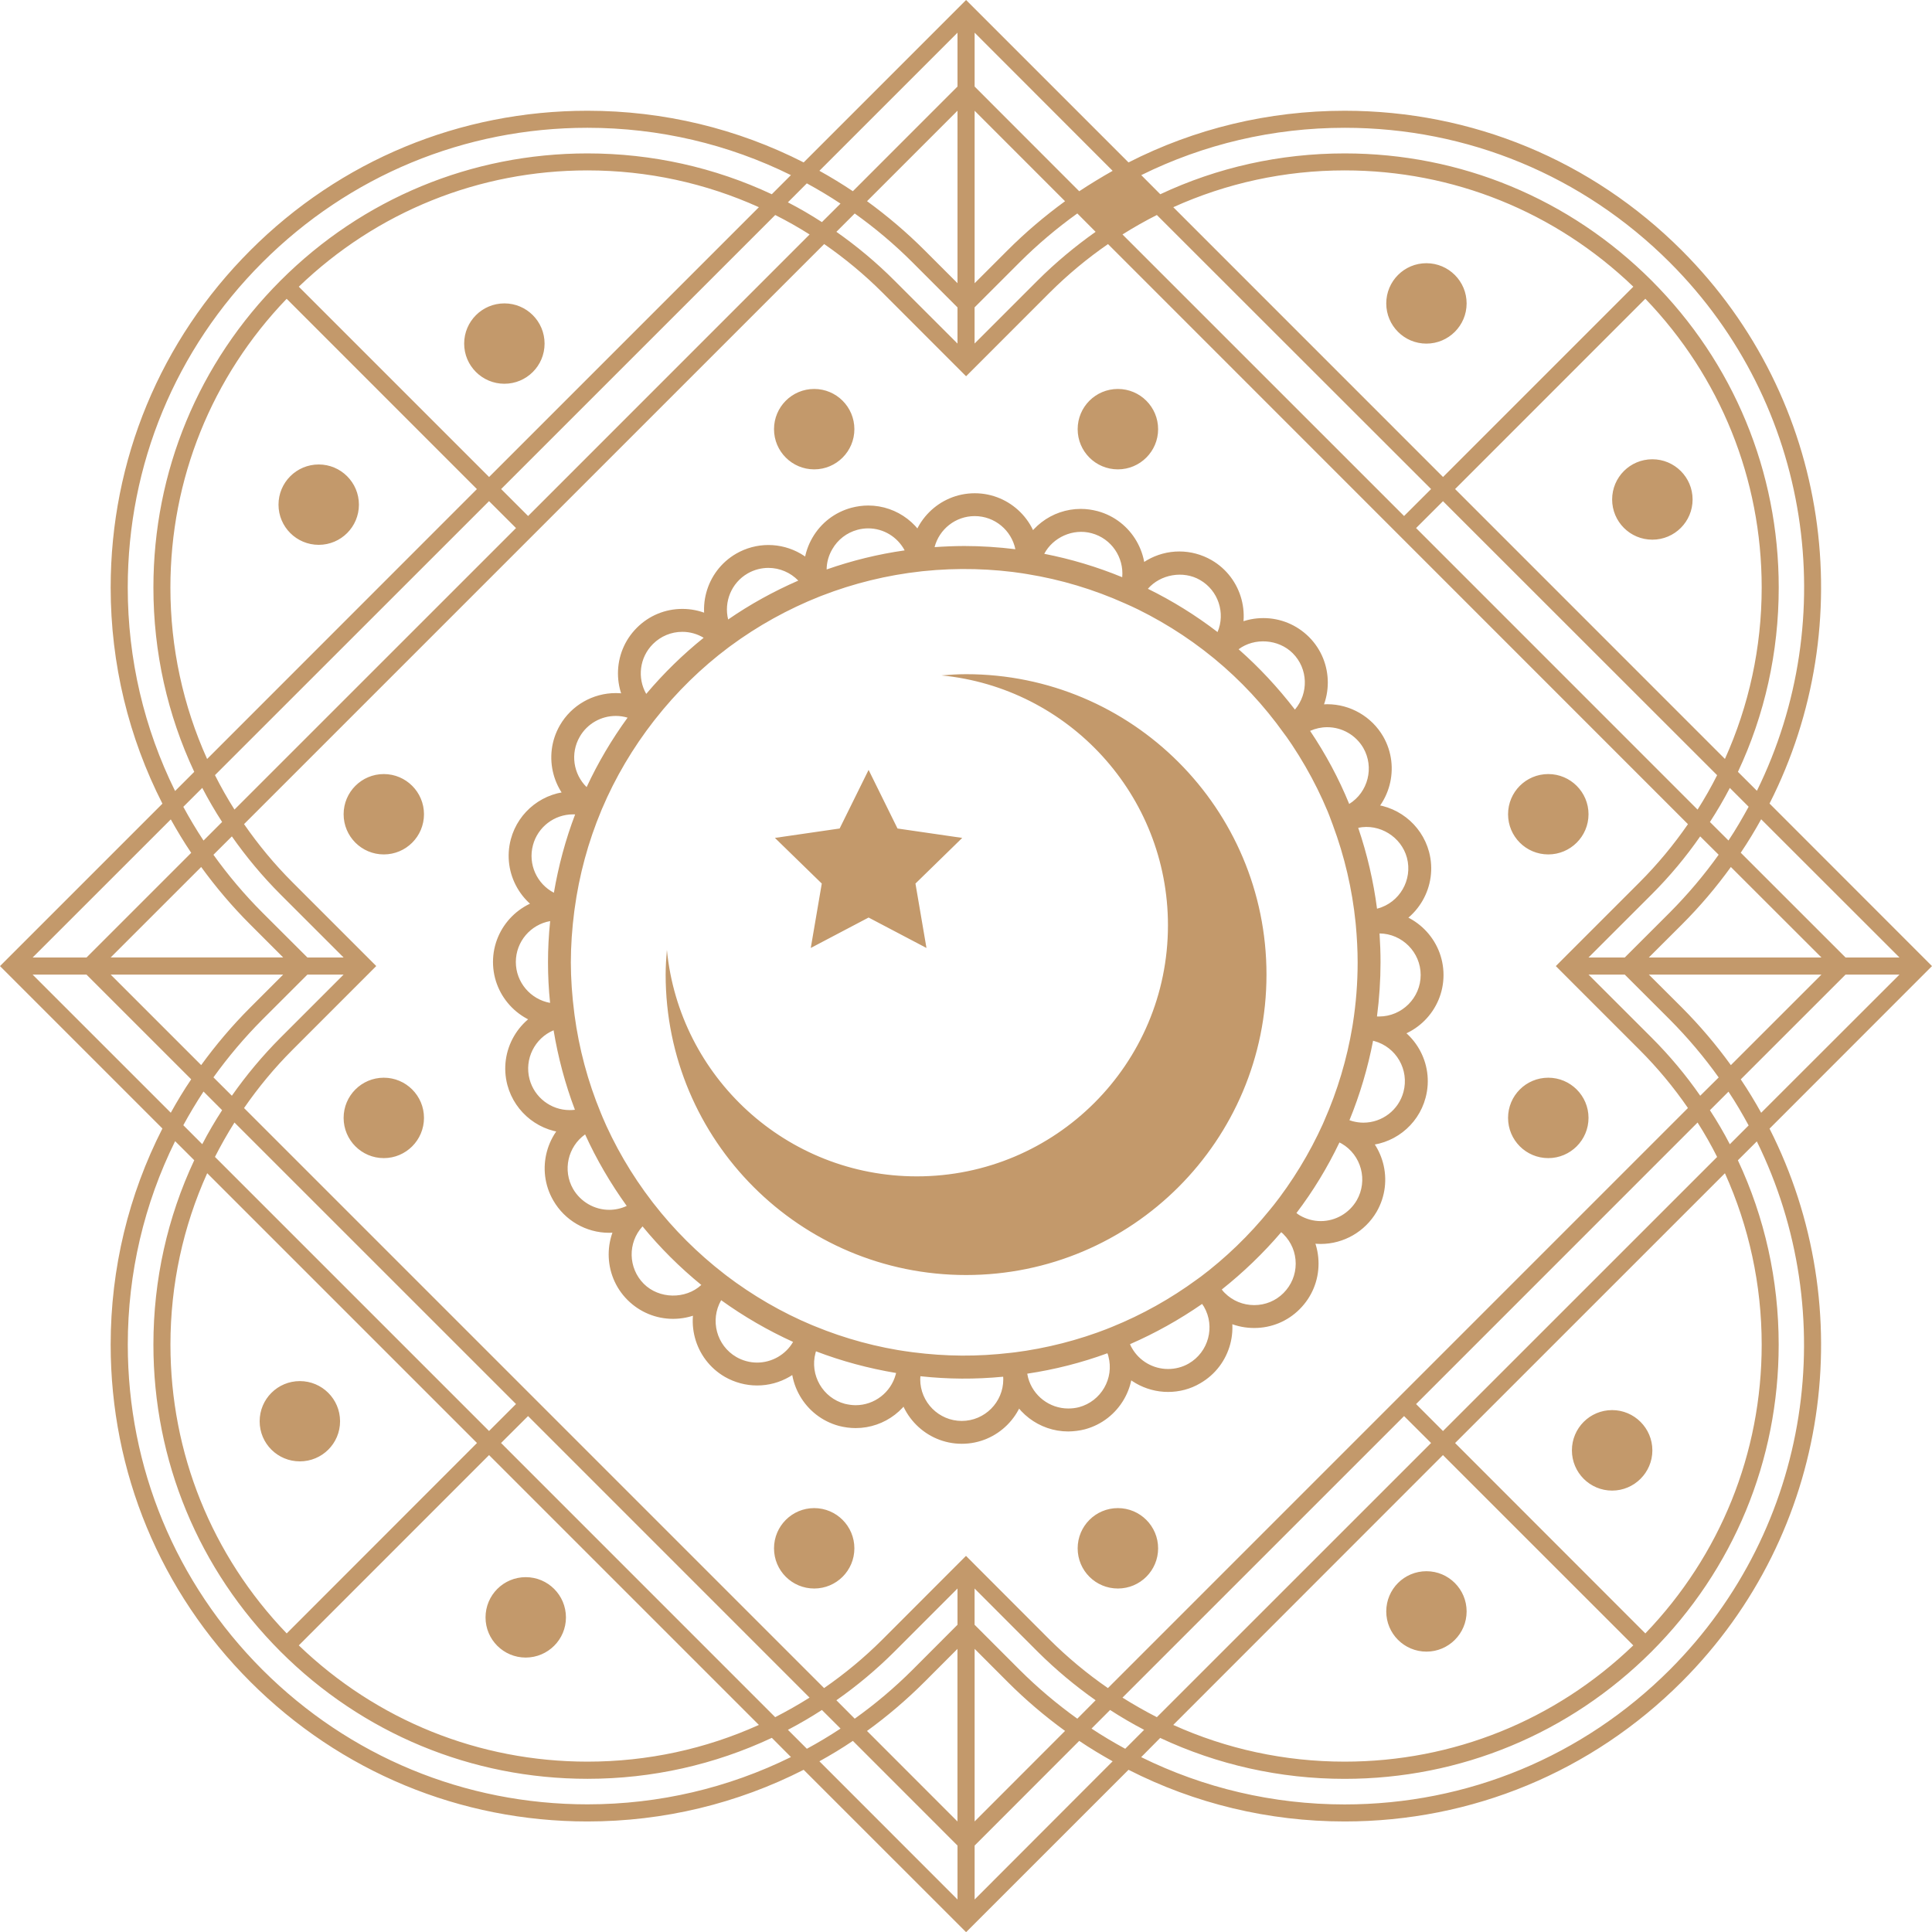 <?xml version="1.0" encoding="iso-8859-1"?>
<!-- Generator: Adobe Illustrator 16.0.0, SVG Export Plug-In . SVG Version: 6.00 Build 0)  -->
<!DOCTYPE svg PUBLIC "-//W3C//DTD SVG 1.1//EN" "http://www.w3.org/Graphics/SVG/1.1/DTD/svg11.dtd">
<svg version="1.1" xmlns="http://www.w3.org/2000/svg" xmlns:xlink="http://www.w3.org/1999/xlink" x="0px" y="0px" width="44.57px"
	 height="44.573px" viewBox="0 0 44.57 44.573" style="enable-background:new 0 0 44.57 44.573;" xml:space="preserve">
<g id="_x31_5SE_x5F_F_x5F_GR_x5F_04">
	<path style="fill:#C3996B;" d="M25.182,4.696c0.252-0.168,0.514-0.323,0.777-0.467l0.436,0.438
		c-0.268,0.139-0.529,0.292-0.785,0.458L25.182,4.696z M25.275,5.348l-0.422-0.424c-0.469,0.337-0.916,0.713-1.332,1.129
		l-1.038,1.038v0.834l1.454-1.454C24.355,6.054,24.805,5.681,25.275,5.348z M39.906,18.177c-0.139,0.269-0.293,0.53-0.459,0.786
		l0.428,0.427c0.17-0.254,0.32-0.515,0.465-0.779L39.906,18.177z M39.875,25.184l-0.428,0.428c0.166,0.254,0.32,0.516,0.459,0.785
		l0.434-0.434C40.195,25.697,40.045,25.438,39.875,25.184z M31.02,3.539c2.674,0,5.189,1.042,7.082,2.934
		c1.891,1.892,2.932,4.406,2.932,7.081c0,1.495-0.324,2.938-0.941,4.252l0.438,0.437c1.951-3.962,1.281-8.897-2.01-12.189
		c-2.004-2.002-4.668-3.106-7.5-3.106c-1.654,0-3.252,0.379-4.693,1.092l0.439,0.441C28.08,3.864,29.525,3.539,31.02,3.539z
		 M36.646,22.089h0.836l1.037-1.036c0.418-0.42,0.795-0.867,1.129-1.335l-0.426-0.423c-0.328,0.473-0.703,0.923-1.121,1.34
		L36.646,22.089z M38.102,23.938c0.418,0.418,0.793,0.867,1.121,1.34l0.426-0.422c-0.334-0.468-0.711-0.916-1.129-1.336
		l-1.037-1.036h-0.836L38.102,23.938z M40.092,26.767c0.617,1.315,0.941,2.758,0.941,4.253c0,2.674-1.041,5.189-2.932,7.082
		c-1.893,1.89-4.408,2.935-7.082,2.935c-1.494,0-2.939-0.328-4.254-0.944l-0.439,0.443c1.441,0.711,3.039,1.091,4.693,1.091
		c2.832,0,5.496-1.104,7.5-3.105c3.291-3.294,3.961-8.229,2.01-12.191L40.092,26.767z M4.481,17.806
		c-0.617-1.314-0.942-2.758-0.942-4.252c0-2.675,1.041-5.189,2.933-7.081c1.891-1.892,4.407-2.934,7.081-2.934
		c1.495,0,2.938,0.326,4.252,0.942l0.441-0.441c-1.442-0.713-3.039-1.092-4.694-1.092c-2.832,0-5.495,1.104-7.499,3.106
		c-2.004,2.003-3.106,4.667-3.106,7.5c0,1.656,0.379,3.251,1.092,4.694L4.481,17.806z M18.961,39.448
		c-0.255,0.166-0.517,0.318-0.784,0.458l0.437,0.437c0.265-0.144,0.523-0.298,0.777-0.466L18.961,39.448z M19.295,5.348
		c0.474,0.333,0.922,0.706,1.339,1.124l1.455,1.454V7.092l-1.037-1.038c-0.416-0.417-0.863-0.792-1.334-1.129L19.295,5.348z
		 M18.961,5.124l0.429-0.427c-0.253-0.168-0.512-0.323-0.777-0.467l-0.437,0.438C18.444,4.806,18.707,4.959,18.961,5.124z
		 M13.553,41.036c-2.674,0-5.19-1.045-7.081-2.935c-1.892-1.893-2.933-4.408-2.933-7.082c0-1.495,0.325-2.938,0.942-4.253
		l-0.441-0.44c-0.713,1.441-1.092,3.038-1.092,4.693c0,2.833,1.102,5.496,3.106,7.501c2.004,2.002,4.667,3.105,7.499,3.105
		c1.655,0,3.252-0.38,4.694-1.091l-0.441-0.443C16.491,40.708,15.047,41.036,13.553,41.036z M25.609,39.448l-0.428,0.429
		c0.252,0.168,0.514,0.322,0.777,0.466l0.436-0.437C26.127,39.767,25.865,39.614,25.609,39.448z M19.295,39.224l0.423,0.425
		c0.471-0.336,0.918-0.713,1.334-1.128l1.037-1.039v-0.836l-1.455,1.456C20.217,38.518,19.769,38.892,19.295,39.224z M6.472,20.635
		c-0.417-0.417-0.792-0.868-1.123-1.34l-0.425,0.424c0.337,0.47,0.713,0.917,1.13,1.334l1.038,1.036h0.835L6.472,20.635z
		 M25.275,39.224c-0.471-0.332-0.92-0.706-1.338-1.122l-1.454-1.456v0.836l1.038,1.039c0.416,0.415,0.863,0.792,1.332,1.128
		L25.275,39.224z M7.927,22.483H7.092L6.054,23.52c-0.417,0.418-0.793,0.865-1.13,1.334l0.425,0.424
		c0.332-0.473,0.706-0.922,1.123-1.34L7.927,22.483z M4.666,26.396c0.14-0.27,0.293-0.53,0.458-0.785l-0.429-0.43
		c-0.167,0.254-0.322,0.513-0.466,0.777L4.666,26.396z M4.695,19.391l0.429-0.429c-0.166-0.256-0.318-0.517-0.458-0.786
		l-0.437,0.437C4.373,18.878,4.528,19.139,4.695,19.391z M40.822,18.537l3.748,3.75l-3.748,3.75
		c2.096,4.129,1.422,9.313-2.025,12.76c-2.076,2.077-4.84,3.223-7.777,3.223c-1.762,0-3.461-0.415-4.986-1.192l-3.747,3.746
		l-3.747-3.746c-1.527,0.777-3.225,1.192-4.987,1.192c-2.938,0-5.701-1.146-7.778-3.223c-2.078-2.078-3.222-4.839-3.222-7.777
		c0-1.762,0.416-3.461,1.194-4.986L0,22.287l3.747-3.747c-0.778-1.526-1.194-3.224-1.194-4.986c0-2.938,1.145-5.701,3.222-7.778
		c2.077-2.078,4.84-3.221,7.778-3.221c1.762,0,3.46,0.414,4.987,1.192L22.287,0l3.747,3.747c1.525-0.778,3.225-1.192,4.986-1.192
		c2.938,0,5.701,1.144,7.777,3.221C42.244,9.223,42.918,14.408,40.822,18.537z M37.68,6.614c-1.801-1.729-4.156-2.683-6.66-2.683
		c-1.387,0-2.727,0.295-3.953,0.849l6.223,6.224L37.68,6.614z M33.568,11.282l6.225,6.226c0.553-1.228,0.848-2.568,0.848-3.955
		c0-2.503-0.953-4.861-2.684-6.661L33.568,11.282z M26.688,4.96c-0.27,0.136-0.535,0.286-0.793,0.449l6.496,6.495l0.623-0.622
		L26.688,4.96z M32.668,12.182l6.494,6.495c0.164-0.258,0.314-0.522,0.451-0.794l-6.324-6.321L32.668,12.182z M39.162,25.896
		l-6.494,6.495l0.621,0.622l6.324-6.323C39.477,26.418,39.326,26.154,39.162,25.896z M32.391,32.668l-6.496,6.495
		c0.258,0.162,0.523,0.313,0.793,0.451l6.326-6.325L32.391,32.668z M27.066,39.793c1.227,0.554,2.566,0.847,3.953,0.847
		c2.504,0,4.859-0.951,6.66-2.682l-4.391-4.39L27.066,39.793z M37.957,37.682c1.73-1.801,2.684-4.158,2.684-6.662
		c0-1.386-0.295-2.727-0.848-3.954l-6.225,6.224L37.957,37.682z M39.93,24.572l2.09-2.089h-3.982l0.76,0.758
		C39.217,23.662,39.594,24.106,39.93,24.572z M42.02,22.089l-2.09-2.088c-0.336,0.465-0.713,0.911-1.133,1.33l-0.76,0.758H42.02z
		 M22.484,1.997l2.413,2.415c0.254-0.168,0.512-0.324,0.771-0.471l-3.184-3.187V1.997z M22.484,6.534l0.758-0.758
		c0.416-0.417,0.861-0.793,1.328-1.134l-2.086-2.087V6.534z M22.287,8.68l-0.279-0.279l-1.65-1.651
		c-0.418-0.418-0.87-0.791-1.345-1.12L5.63,19.012c0.33,0.476,0.701,0.926,1.12,1.344l1.652,1.652l0.278,0.278l-0.278,0.278
		L6.75,24.217c-0.418,0.417-0.79,0.868-1.12,1.345l13.381,13.381c0.476-0.329,0.927-0.702,1.345-1.119l1.65-1.652l0.279-0.279
		l0.278,0.279l1.65,1.652c0.42,0.417,0.869,0.79,1.346,1.119l13.381-13.382c-0.328-0.476-0.701-0.927-1.119-1.344l-1.652-1.652
		l-0.277-0.278l0.277-0.278l1.652-1.652c0.418-0.418,0.791-0.869,1.119-1.344L25.561,5.631c-0.477,0.329-0.926,0.702-1.346,1.12
		l-1.65,1.651L22.287,8.68z M23.242,38.797l-0.758-0.759v3.981l2.086-2.088C24.104,39.592,23.658,39.214,23.242,38.797z
		 M4.959,26.689l6.323,6.323l0.622-0.622l-6.495-6.494C5.246,26.154,5.096,26.42,4.959,26.689z M5.409,18.676l6.495-6.494
		l-0.622-0.621l-6.323,6.321C5.096,18.154,5.246,18.419,5.409,18.676z M12.183,11.904l6.494-6.495
		c-0.257-0.163-0.522-0.313-0.793-0.449l-6.323,6.322L12.183,11.904z M17.507,4.78c-1.227-0.554-2.567-0.849-3.954-0.849
		c-2.503,0-4.86,0.953-6.66,2.683l4.39,4.39L17.507,4.78z M6.613,6.893c-1.729,1.8-2.682,4.157-2.682,6.661
		c0,1.386,0.293,2.727,0.847,3.955l6.224-6.226L6.613,6.893z M4.641,20.001l-2.088,2.087h3.98l-0.758-0.758
		C5.358,20.914,4.981,20.469,4.641,20.001z M2.553,22.483l2.088,2.088c0.34-0.468,0.717-0.913,1.134-1.33l0.758-0.758H2.553z
		 M3.932,31.02c0,2.504,0.953,4.861,2.682,6.662l4.39-4.393l-6.224-6.224C4.225,28.293,3.932,29.634,3.932,31.02z M6.893,37.958
		c1.8,1.73,4.157,2.682,6.66,2.682c1.387,0,2.727-0.293,3.954-0.847l-6.225-6.225L6.893,37.958z M17.883,39.614
		c0.271-0.139,0.536-0.289,0.793-0.451l-6.494-6.495l-0.623,0.621L17.883,39.614z M21.331,5.775l0.758,0.758V2.554l-2.087,2.087
		C20.47,4.982,20.914,5.358,21.331,5.775z M18.903,3.94c0.263,0.146,0.521,0.303,0.772,0.471l2.414-2.415V0.754L18.903,3.94z
		 M0.753,22.089h1.243l2.415-2.415c-0.169-0.25-0.324-0.508-0.471-0.771L0.753,22.089z M3.94,25.67
		c0.146-0.263,0.301-0.521,0.471-0.771l-2.415-2.415H0.753L3.94,25.67z M22.089,42.576l-2.414-2.415
		c-0.251,0.171-0.509,0.325-0.772,0.471l3.186,3.188V42.576z M22.089,38.038l-0.758,0.759c-0.417,0.417-0.861,0.795-1.33,1.135
		l2.087,2.088V38.038z M25.668,40.632c-0.26-0.146-0.518-0.3-0.771-0.471l-2.413,2.415v1.244L25.668,40.632z M43.82,22.483h-1.244
		L40.158,24.9c0.17,0.252,0.326,0.51,0.471,0.771L43.82,22.483z M40.629,18.9c-0.145,0.262-0.301,0.52-0.471,0.772l2.418,2.417
		h1.244L40.629,18.9z M18.783,8.973c-0.512,0-0.927,0.415-0.927,0.928c0,0.511,0.415,0.927,0.927,0.927
		c0.512,0,0.927-0.416,0.927-0.927C19.71,9.388,19.295,8.973,18.783,8.973z M25.789,8.973c-0.514,0-0.928,0.415-0.928,0.928
		c0,0.511,0.414,0.927,0.928,0.927c0.512,0,0.928-0.416,0.928-0.927C26.717,9.388,26.301,8.973,25.789,8.973z M18.783,34.791
		c-0.512,0-0.927,0.416-0.927,0.928c0,0.513,0.415,0.927,0.927,0.927c0.512,0,0.927-0.414,0.927-0.927
		C19.71,35.207,19.295,34.791,18.783,34.791z M25.789,34.791c-0.514,0-0.928,0.416-0.928,0.928c0,0.513,0.414,0.927,0.928,0.927
		c0.512,0,0.928-0.414,0.928-0.927C26.717,35.207,26.301,34.791,25.789,34.791z M36.646,18.784c0-0.512-0.418-0.927-0.928-0.927
		c-0.514,0-0.928,0.415-0.928,0.927s0.414,0.927,0.928,0.927C36.229,19.711,36.646,19.296,36.646,18.784z M36.646,25.789
		c0-0.512-0.418-0.927-0.928-0.927c-0.514,0-0.928,0.415-0.928,0.927s0.414,0.928,0.928,0.928
		C36.229,26.717,36.646,26.301,36.646,25.789z M9.781,18.784c0-0.512-0.416-0.927-0.927-0.927c-0.512,0-0.927,0.415-0.927,0.927
		s0.415,0.927,0.927,0.927C9.366,19.711,9.781,19.296,9.781,18.784z M9.781,25.789c0-0.512-0.416-0.927-0.927-0.927
		c-0.512,0-0.927,0.415-0.927,0.927s0.415,0.928,0.927,0.928C9.366,26.717,9.781,26.301,9.781,25.789z M8.28,11.642
		c0-0.512-0.416-0.927-0.927-0.927c-0.513,0-0.928,0.415-0.928,0.927s0.415,0.927,0.928,0.927C7.865,12.569,8.28,12.154,8.28,11.642
		z M12.563,7.927c0-0.513-0.415-0.928-0.927-0.928s-0.928,0.415-0.928,0.928c0,0.512,0.416,0.926,0.928,0.926
		S12.563,8.439,12.563,7.927z M33.834,7c0-0.513-0.416-0.928-0.928-0.928S31.98,6.487,31.98,7c0,0.512,0.414,0.927,0.926,0.927
		S33.834,7.511,33.834,7z M39.047,11.523c0-0.513-0.416-0.928-0.928-0.928c-0.514,0-0.928,0.415-0.928,0.928
		c0,0.511,0.414,0.927,0.928,0.927C38.631,12.45,39.047,12.035,39.047,11.523z M7.845,32.788c0-0.513-0.416-0.927-0.928-0.927
		c-0.512,0-0.927,0.414-0.927,0.927s0.415,0.925,0.927,0.925C7.429,33.713,7.845,33.301,7.845,32.788z M13.056,37.313
		c0-0.514-0.415-0.929-0.928-0.929c-0.512,0-0.927,0.415-0.927,0.929c0,0.511,0.415,0.926,0.927,0.926
		C12.641,38.238,13.056,37.823,13.056,37.313z M33.834,37.175c0-0.513-0.416-0.928-0.926-0.928c-0.514,0-0.928,0.415-0.928,0.928
		c0,0.512,0.414,0.927,0.928,0.927C33.418,38.102,33.834,37.687,33.834,37.175z M38.119,33.459c0-0.513-0.418-0.929-0.928-0.929
		c-0.514,0-0.928,0.416-0.928,0.929c0,0.512,0.414,0.928,0.928,0.928C37.701,34.387,38.119,33.971,38.119,33.459z M23.963,12.97
		c0.006-0.035,0.012-0.07,0.012-0.105c0-0.82-0.669-1.486-1.488-1.486c-0.819,0-1.486,0.667-1.486,1.486
		c0,0.021,0.002,0.043,0.005,0.059l0.011,0.281l0.281-0.029c0.79-0.082,1.583-0.061,2.361,0.06l0.275,0.043L23.963,12.97z
		 M21.56,12.622c0.107-0.412,0.482-0.716,0.926-0.716c0.462,0,0.848,0.328,0.938,0.764c-0.391-0.048-0.787-0.074-1.179-0.074
		C22.018,12.597,21.789,12.606,21.56,12.622z M18.956,13.743c0.739-0.287,1.512-0.476,2.296-0.562l0.282-0.049l-0.053-0.281
		c-0.004-0.029-0.008-0.058-0.016-0.086c-0.174-0.649-0.763-1.103-1.435-1.103c-0.129,0-0.259,0.018-0.386,0.051
		c-0.383,0.103-0.704,0.349-0.902,0.692c-0.199,0.343-0.252,0.745-0.148,1.127l0.094,0.316L18.956,13.743z M20.87,12.697
		c-0.612,0.087-1.214,0.235-1.8,0.44c0.001-0.163,0.046-0.323,0.13-0.467c0.128-0.223,0.334-0.381,0.581-0.448
		c0.082-0.022,0.166-0.033,0.249-0.033C20.384,12.19,20.704,12.386,20.87,12.697z M16.845,14.907
		c0.633-0.468,1.329-0.854,2.069-1.148l0.235-0.125l-0.1-0.247c-0.01-0.024-0.021-0.048-0.034-0.071
		c-0.265-0.458-0.758-0.743-1.289-0.743c-0.26,0-0.516,0.069-0.742,0.199c-0.709,0.41-0.954,1.322-0.543,2.031l0.17,0.278
		L16.845,14.907z M18.416,13.394c-0.568,0.248-1.111,0.547-1.618,0.897c-0.101-0.405,0.073-0.844,0.45-1.062
		c0.146-0.084,0.312-0.128,0.478-0.128C17.987,13.101,18.236,13.208,18.416,13.394z M15.117,16.589
		c0.492-0.627,1.062-1.183,1.69-1.654L17,14.752l-0.16-0.21c-0.015-0.021-0.031-0.041-0.049-0.059
		c-0.279-0.281-0.653-0.436-1.05-0.436c-0.396,0-0.77,0.155-1.05,0.436c-0.58,0.58-0.58,1.522,0,2.101l0.247,0.23L15.117,16.589z
		 M16.233,14.713c-0.479,0.385-0.923,0.819-1.325,1.295c-0.209-0.365-0.157-0.839,0.155-1.151c0.181-0.18,0.422-0.281,0.677-0.281
		C15.917,14.576,16.085,14.624,16.233,14.713z M13.888,18.659c0.306-0.721,0.71-1.405,1.2-2.034l0.164-0.232l-0.236-0.158
		c-0.023-0.017-0.045-0.034-0.069-0.047c-0.227-0.131-0.483-0.199-0.742-0.199c-0.53,0-1.023,0.284-1.288,0.742
		c-0.41,0.71-0.166,1.622,0.544,2.031c0.021,0.012,0.041,0.021,0.067,0.032l0.25,0.127L13.888,18.659z M14.478,16.556
		c-0.368,0.505-0.684,1.042-0.945,1.602c-0.305-0.299-0.382-0.777-0.158-1.163c0.17-0.296,0.488-0.479,0.83-0.479
		C14.297,16.516,14.388,16.529,14.478,16.556z M13.255,20.975c0.106-0.787,0.314-1.553,0.616-2.275l0.087-0.265l-0.264-0.094
		c-0.029-0.012-0.058-0.025-0.089-0.033c-0.126-0.033-0.255-0.051-0.385-0.051c-0.67,0-1.261,0.453-1.435,1.102
		c-0.212,0.792,0.26,1.608,1.051,1.82c0.031,0.008,0.059,0.012,0.088,0.016l0.294,0.055L13.255,20.975z M13.268,18.788
		c-0.222,0.582-0.384,1.187-0.49,1.807c-0.39-0.202-0.602-0.656-0.483-1.098c0.111-0.418,0.492-0.71,0.924-0.71
		C13.235,18.786,13.251,18.787,13.268,18.788z M12.98,23.669l0.302-0.032l-0.034-0.27c-0.051-0.399-0.079-0.792-0.079-1.167
		c0-0.381,0.028-0.779,0.08-1.183l0.036-0.268l-0.301-0.032c-0.042-0.006-0.082-0.011-0.126-0.011c-0.818,0-1.484,0.667-1.485,1.485
		c0,0.82,0.667,1.487,1.485,1.487l0,0C12.9,23.679,12.94,23.674,12.98,23.669z M12.642,22.2c0,0.304,0.015,0.616,0.048,0.936
		c-0.448-0.08-0.79-0.473-0.79-0.944c0.001-0.471,0.341-0.863,0.792-0.943C12.658,21.573,12.642,21.892,12.642,22.2z M13.527,26.086
		c0.059-0.015,0.112-0.037,0.189-0.07l0.243-0.103l-0.1-0.242c-0.298-0.72-0.502-1.481-0.606-2.263l-0.06-0.256l-0.26,0.032
		c-0.059,0.006-0.117,0.015-0.175,0.03c-0.792,0.213-1.263,1.028-1.052,1.82c0.175,0.648,0.764,1.102,1.436,1.102l0,0
		C13.271,26.137,13.401,26.119,13.527,26.086z M13.263,25.602c-0.04,0.005-0.08,0.007-0.122,0.007l0,0
		c-0.431,0-0.812-0.292-0.924-0.71c-0.125-0.467,0.12-0.949,0.554-1.131C12.875,24.396,13.039,25.01,13.263,25.602z M14.797,28.24
		c0.086-0.051,0.157-0.107,0.21-0.153l0.194-0.163l-0.155-0.201c-0.479-0.622-0.874-1.301-1.174-2.016l-0.098-0.234l-0.238,0.089
		c-0.068,0.024-0.149,0.058-0.229,0.103c-0.708,0.41-0.953,1.32-0.543,2.029c0.264,0.46,0.757,0.746,1.288,0.746l0,0
		C14.313,28.439,14.57,28.369,14.797,28.24z M14.458,27.82c-0.125,0.059-0.264,0.09-0.404,0.09l0,0c-0.341,0-0.66-0.185-0.832-0.48
		c-0.248-0.43-0.122-0.977,0.276-1.26C13.761,26.748,14.084,27.3,14.458,27.82z M16.579,29.988c0.072-0.072,0.138-0.152,0.195-0.242
		l0.133-0.205l-0.193-0.148c-0.615-0.475-1.168-1.025-1.645-1.64l-0.15-0.193l-0.204,0.134c-0.087,0.058-0.167,0.123-0.239,0.193
		c-0.579,0.581-0.579,1.523,0,2.102c0.281,0.28,0.655,0.436,1.052,0.436l0,0C15.925,30.424,16.299,30.271,16.579,29.988z
		 M16.179,29.643c-0.365,0.336-0.975,0.326-1.328-0.027c-0.362-0.364-0.373-0.949-0.028-1.324
		C15.228,28.785,15.682,29.238,16.179,29.643z M18.754,31.22c0.055-0.097,0.101-0.204,0.137-0.329l0.066-0.228l-0.218-0.091
		c-0.706-0.295-1.375-0.684-1.99-1.151l-0.186-0.144l-0.164,0.17c-0.091,0.094-0.164,0.188-0.219,0.285
		c-0.41,0.711-0.167,1.621,0.543,2.032c0.226,0.129,0.482,0.198,0.742,0.198l0,0C17.997,31.963,18.489,31.678,18.754,31.22z
		 M18.296,30.957c-0.17,0.293-0.488,0.477-0.83,0.477c-0.167,0-0.333-0.045-0.478-0.128c-0.458-0.265-0.614-0.851-0.352-1.31
		c0-0.001,0.001-0.001,0.001-0.001C17.159,30.371,17.714,30.692,18.296,30.957z M21.174,31.844c0.033-0.121,0.046-0.248,0.046-0.396
		l-0.002-0.229l-0.226-0.031c-0.758-0.105-1.497-0.305-2.198-0.594l-0.211-0.086l-0.117,0.195c-0.077,0.131-0.129,0.248-0.162,0.371
		c-0.212,0.791,0.258,1.607,1.05,1.821c0.126,0.032,0.255,0.05,0.386,0.05l0,0C20.41,32.945,21,32.493,21.174,31.844z
		 M20.672,31.674c-0.003,0.01-0.006,0.022-0.008,0.033c-0.113,0.418-0.493,0.71-0.925,0.71l0,0c-0.083,0-0.167-0.013-0.249-0.032
		c-0.509-0.136-0.814-0.664-0.677-1.174c0.004-0.012,0.007-0.024,0.011-0.037C19.42,31.402,20.04,31.568,20.672,31.674z
		 M23.674,31.821c0-0.133-0.021-0.272-0.068-0.427l-0.064-0.211l-0.221,0.025c-0.776,0.091-1.49,0.086-2.26-0.012l-0.221-0.031
		l-0.066,0.214c-0.049,0.157-0.072,0.302-0.072,0.441c0,0.818,0.667,1.487,1.485,1.487l0,0
		C23.006,33.309,23.672,32.64,23.674,31.821z M23.143,31.76c0,0.021,0.002,0.04,0.002,0.062c0,0.528-0.43,0.958-0.958,0.958
		s-0.957-0.43-0.958-0.958c0-0.024,0.002-0.048,0.004-0.073C21.882,31.818,22.49,31.822,23.143,31.76z M25.029,32.973
		c0.791-0.213,1.262-1.029,1.051-1.82c-0.037-0.135-0.096-0.268-0.186-0.407l-0.115-0.186l-0.203,0.083
		c-0.697,0.273-1.432,0.462-2.18,0.557l-0.217,0.029l-0.015,0.217c-0.01,0.174,0.004,0.33,0.046,0.477
		c0.172,0.648,0.764,1.1,1.434,1.1l0,0C24.771,33.021,24.902,33.006,25.029,32.973z M25.547,31.219
		c0.01,0.023,0.018,0.046,0.023,0.07c0.137,0.511-0.168,1.036-0.678,1.174c-0.082,0.021-0.164,0.03-0.248,0.03l0,0
		c-0.432,0-0.813-0.292-0.926-0.709c-0.006-0.028-0.014-0.06-0.02-0.094C24.332,31.595,24.949,31.438,25.547,31.219z M27.689,31.911
		c0.709-0.408,0.953-1.317,0.543-2.028c-0.07-0.122-0.164-0.234-0.285-0.348l-0.16-0.145l-0.176,0.127
		c-0.604,0.443-1.264,0.813-1.961,1.095l-0.201,0.08l0.041,0.214c0.035,0.176,0.09,0.326,0.168,0.463
		c0.266,0.458,0.758,0.742,1.289,0.742l0,0C27.207,32.111,27.463,32.045,27.689,31.911z M27.732,30.081
		c0.016,0.021,0.029,0.044,0.043,0.065c0.264,0.458,0.105,1.046-0.352,1.31c-0.145,0.084-0.311,0.126-0.477,0.126l0,0
		c-0.342,0-0.66-0.183-0.83-0.478c-0.02-0.03-0.035-0.062-0.047-0.095C26.652,30.755,27.209,30.443,27.732,30.081z M29.982,30.202
		c0.281-0.281,0.436-0.655,0.436-1.051c0-0.397-0.154-0.771-0.436-1.052c-0.098-0.096-0.215-0.18-0.357-0.256l-0.193-0.103
		l-0.137,0.169c-0.475,0.587-1.018,1.111-1.617,1.561L27.504,29.6l0.094,0.195c0.08,0.16,0.172,0.295,0.283,0.407
		c0.281,0.28,0.654,0.434,1.053,0.434l0,0C29.33,30.636,29.703,30.482,29.982,30.202z M29.557,28.426
		c0.018,0.016,0.037,0.031,0.053,0.048c0.182,0.182,0.281,0.421,0.281,0.678c0,0.255-0.1,0.495-0.281,0.677
		c-0.18,0.181-0.42,0.279-0.676,0.279l0,0c-0.256,0-0.498-0.099-0.678-0.279c-0.025-0.023-0.049-0.051-0.07-0.081
		C28.682,29.354,29.143,28.911,29.557,28.426z M31.758,27.955c0.41-0.71,0.164-1.621-0.545-2.03
		c-0.113-0.065-0.236-0.113-0.387-0.151l-0.215-0.053l-0.09,0.201c-0.311,0.688-0.707,1.336-1.174,1.926l-0.139,0.172l0.145,0.166
		c0.115,0.133,0.238,0.236,0.373,0.314c0.225,0.129,0.482,0.197,0.742,0.197l0,0C30.998,28.697,31.49,28.413,31.758,27.955z
		 M30.9,26.356c0.018,0.009,0.033,0.017,0.051,0.026c0.455,0.264,0.611,0.852,0.348,1.309c-0.172,0.295-0.488,0.479-0.83,0.479l0,0
		c-0.168,0-0.332-0.045-0.479-0.129c-0.027-0.016-0.057-0.035-0.082-0.057C30.293,27.478,30.625,26.931,30.9,26.356z M32.887,25.325
		c0.213-0.791-0.26-1.608-1.051-1.819c-0.113-0.031-0.234-0.047-0.375-0.047h-0.227l-0.035,0.222
		c-0.125,0.749-0.344,1.481-0.65,2.175l-0.088,0.205l0.188,0.123c0.143,0.094,0.279,0.154,0.42,0.192
		c0.125,0.034,0.256,0.051,0.385,0.051l0,0C32.123,26.427,32.715,25.974,32.887,25.325z M31.676,24.009
		c0.01,0.002,0.018,0.005,0.025,0.007c0.51,0.137,0.813,0.664,0.676,1.174c-0.111,0.418-0.492,0.709-0.924,0.709
		c-0.084,0-0.166-0.012-0.248-0.033c-0.025-0.006-0.049-0.014-0.074-0.023C31.373,25.251,31.555,24.637,31.676,24.009z
		 M33.301,22.493c0-0.819-0.666-1.486-1.486-1.486c-0.105,0-0.215,0.013-0.334,0.04l-0.227,0.052l0.023,0.23
		c0.027,0.296,0.043,0.589,0.043,0.871c0,0.471-0.037,0.949-0.111,1.418l-0.037,0.229l0.221,0.065
		c0.152,0.045,0.289,0.066,0.422,0.066l0,0C32.635,23.979,33.301,23.311,33.301,22.493z M31.848,22.2
		c0-0.217-0.008-0.44-0.023-0.666c0.521,0.005,0.949,0.434,0.949,0.958c0,0.527-0.432,0.958-0.959,0.958
		c-0.016,0-0.031,0-0.049-0.001C31.82,23.034,31.848,22.615,31.848,22.2z M31.537,21.517c0.143-0.001,0.262-0.016,0.379-0.046
		c0.791-0.212,1.262-1.029,1.051-1.82c-0.174-0.649-0.766-1.103-1.436-1.103c-0.131,0-0.258,0.018-0.385,0.051
		c-0.088,0.024-0.176,0.057-0.266,0.101l-0.217,0.105l0.084,0.225c0.271,0.727,0.447,1.483,0.525,2.25l0.023,0.239L31.537,21.517z
		 M32.457,19.787c0.135,0.51-0.168,1.036-0.678,1.173c-0.004,0.001-0.006,0.001-0.012,0.002c-0.082-0.632-0.227-1.257-0.434-1.865
		C31.824,18.993,32.326,19.304,32.457,19.787z M31.059,19.151c0.113-0.035,0.215-0.078,0.305-0.131
		c0.707-0.41,0.953-1.32,0.545-2.03c-0.266-0.459-0.76-0.744-1.289-0.744c-0.262,0-0.516,0.069-0.742,0.2
		c-0.072,0.042-0.133,0.088-0.191,0.136l-0.193,0.157l0.145,0.201c0.453,0.638,0.824,1.328,1.098,2.052l0.088,0.233L31.059,19.151z
		 M30.619,16.776c0.342,0,0.66,0.183,0.832,0.479c0.256,0.447,0.111,1.021-0.326,1.292c-0.24-0.588-0.543-1.153-0.902-1.686
		C30.35,16.805,30.482,16.776,30.619,16.776z M29.979,16.975c0.084-0.056,0.154-0.114,0.219-0.179c0.578-0.579,0.578-1.522,0-2.101
		c-0.283-0.281-0.656-0.436-1.053-0.436s-0.771,0.155-1.053,0.436c-0.031,0.034-0.064,0.073-0.092,0.111l-0.178,0.229L28.02,15.2
		c0.6,0.495,1.137,1.071,1.594,1.711l0.154,0.208L29.979,16.975z M29.822,15.069c0.357,0.356,0.371,0.924,0.051,1.301
		c-0.391-0.508-0.824-0.974-1.299-1.392C28.939,14.705,29.492,14.741,29.822,15.069z M28.361,15.137
		c0.039-0.049,0.088-0.11,0.133-0.185c0.408-0.709,0.164-1.621-0.545-2.031c-0.227-0.13-0.482-0.199-0.742-0.199
		c-0.531,0-1.023,0.285-1.289,0.744c-0.018,0.031-0.031,0.063-0.045,0.095l-0.121,0.265l0.242,0.11
		c0.717,0.327,1.389,0.743,1.994,1.238l0.205,0.168L28.361,15.137z M27.684,13.38c0.422,0.243,0.59,0.763,0.404,1.201
		c-0.5-0.384-1.039-0.719-1.607-0.998C26.768,13.251,27.295,13.154,27.684,13.38z M26.32,13.748
		c0.018-0.045,0.037-0.089,0.051-0.137c0.209-0.791-0.262-1.608-1.053-1.82c-0.127-0.033-0.254-0.051-0.385-0.051
		c-0.672,0-1.26,0.452-1.436,1.102c-0.006,0.026-0.01,0.052-0.014,0.09l-0.055,0.268l0.27,0.044
		c0.775,0.125,1.535,0.353,2.256,0.677l0.25,0.112L26.32,13.748z M25.182,12.301c0.459,0.122,0.748,0.559,0.707,1.015
		c-0.582-0.24-1.186-0.42-1.799-0.54C24.291,12.397,24.752,12.185,25.182,12.301z M22.287,15.553c-0.191,0-0.381,0.013-0.569,0.028
		c2.933,0.286,5.226,2.757,5.226,5.765c0,3.201-2.594,5.792-5.794,5.792c-3.008,0-5.479-2.291-5.765-5.224
		c-0.016,0.188-0.029,0.376-0.029,0.569c0,3.827,3.103,6.931,6.931,6.931c3.829,0,6.93-3.104,6.93-6.931
		C29.217,18.655,26.115,15.553,22.287,15.553z M19.37,19.113l-1.493,0.217l1.081,1.053l-0.254,1.486l1.334-0.702l1.335,0.702
		l-0.254-1.486l1.079-1.053l-1.493-0.217l-0.667-1.352L19.37,19.113z"/>
</g>
<g id="Layer_1">
</g>
</svg>
